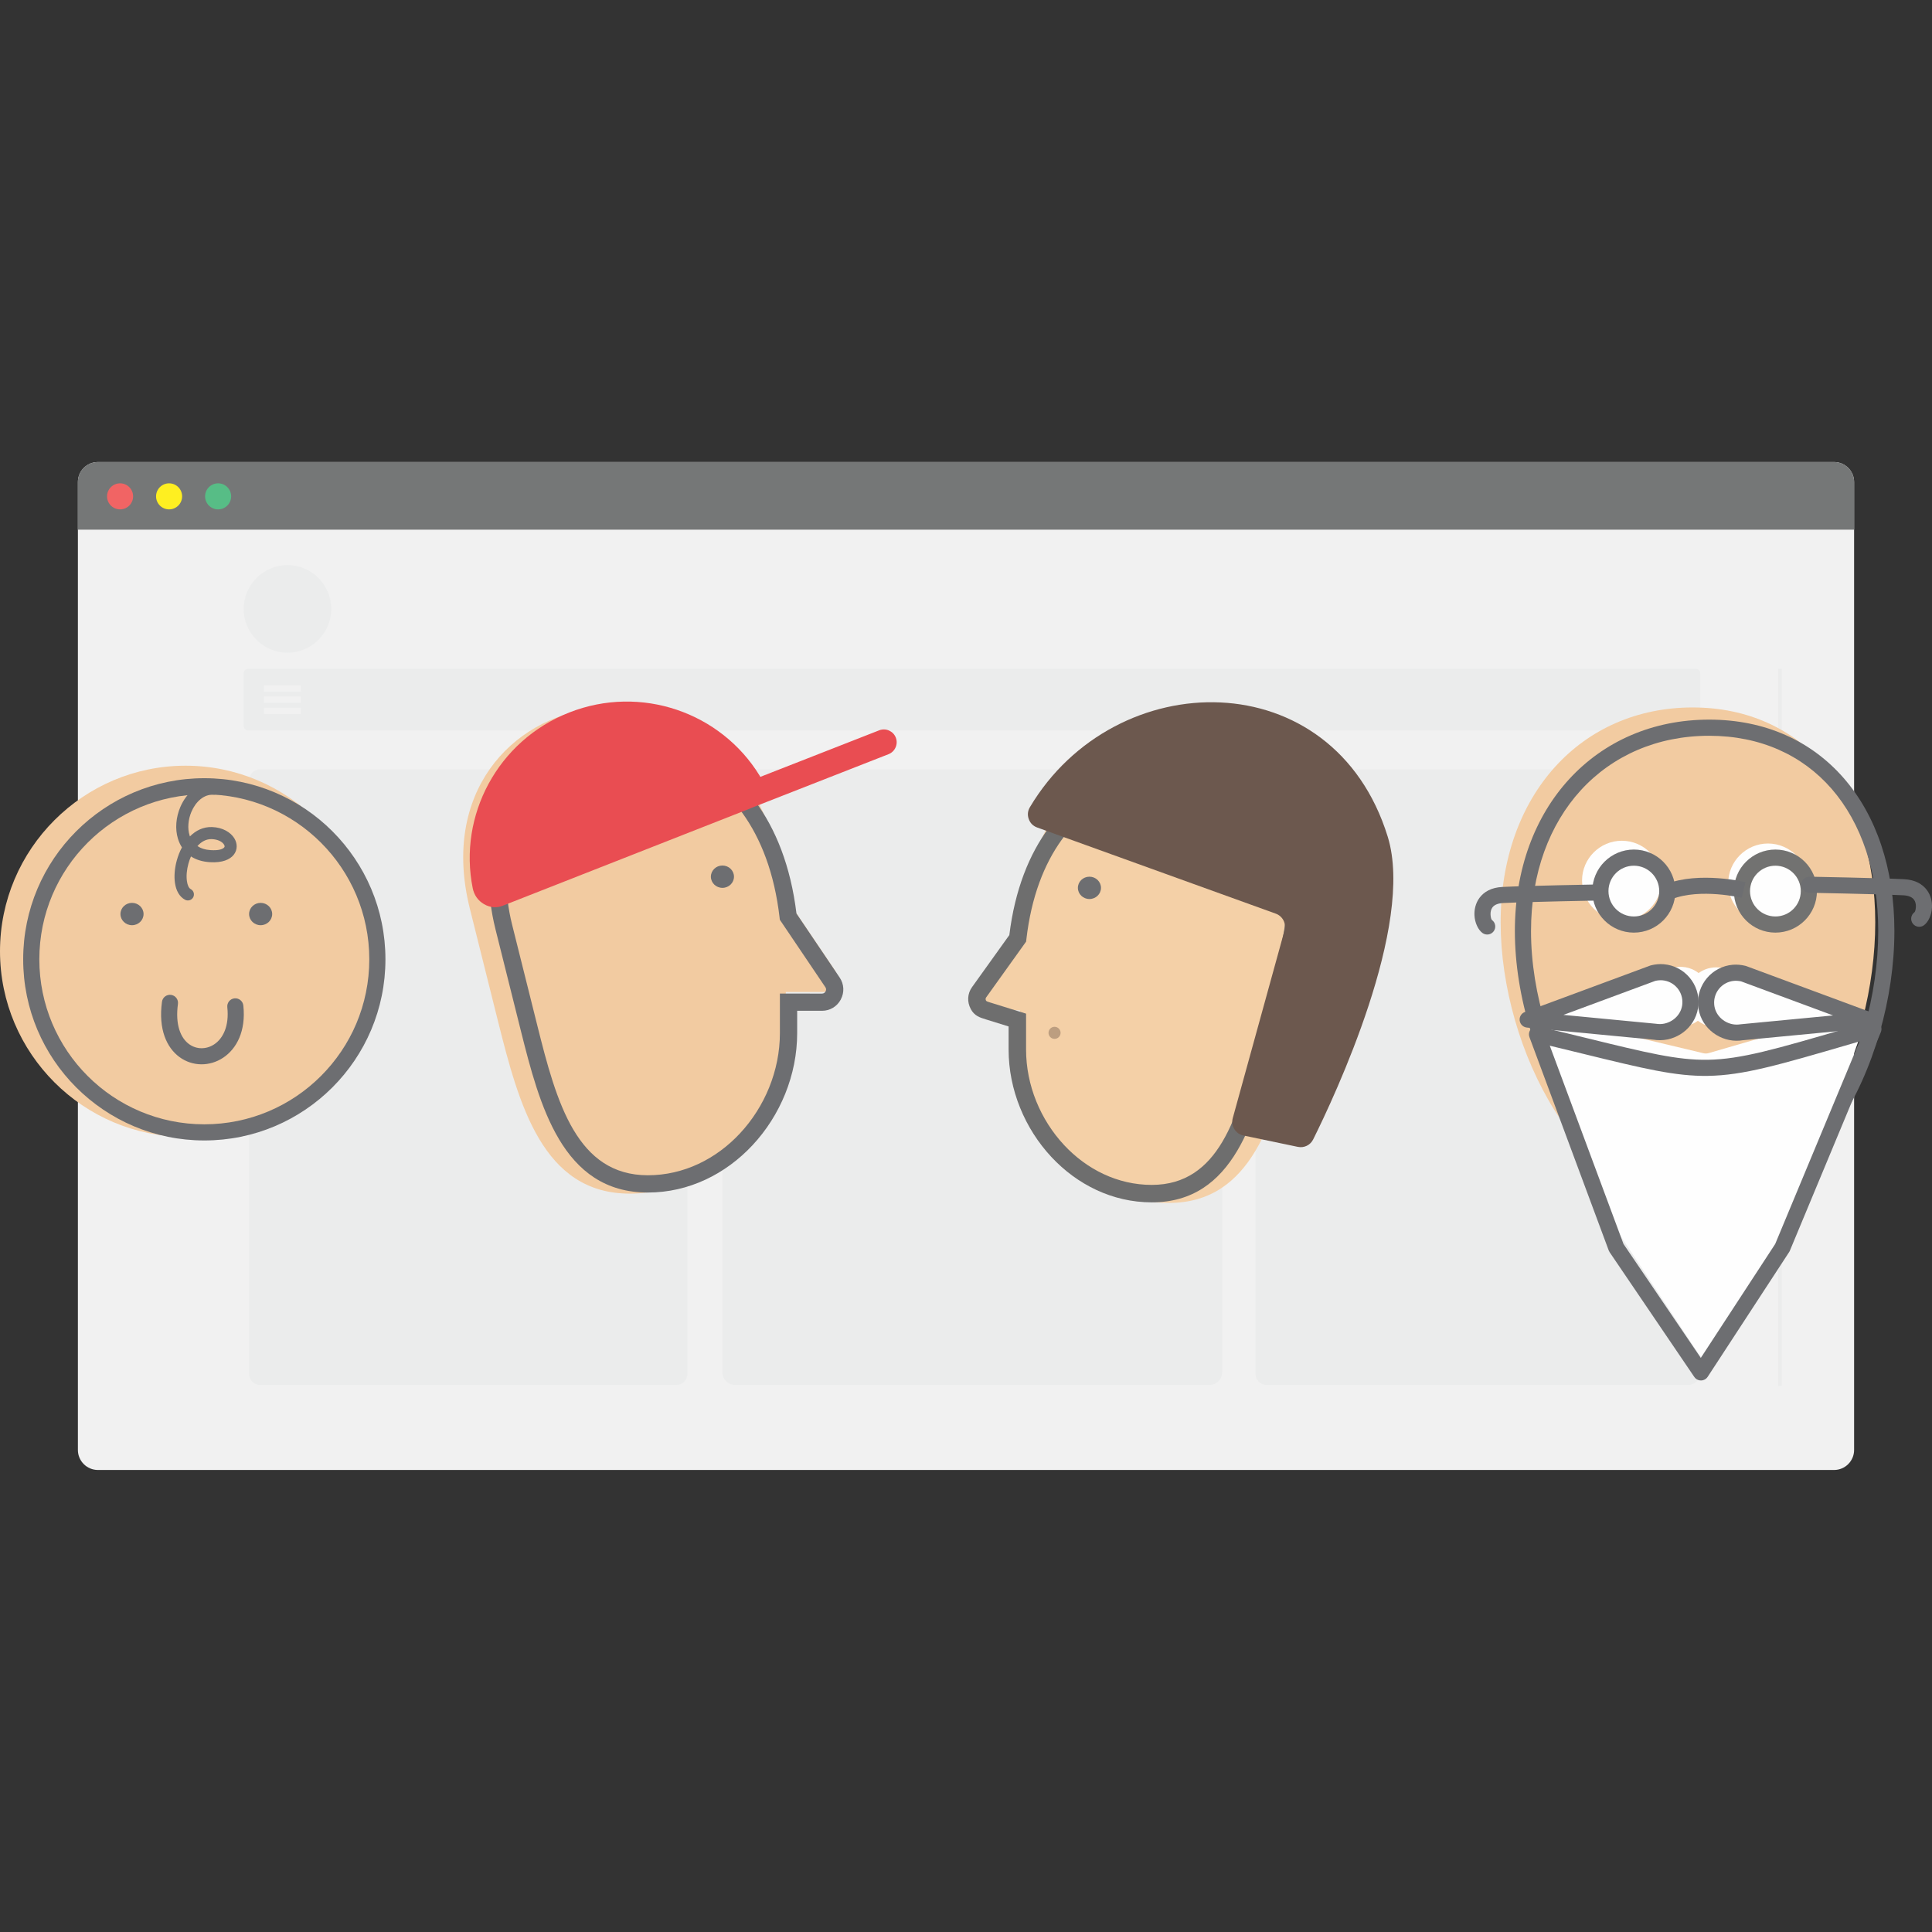 <?xml version="1.0" encoding="utf-8"?>
<!-- Generator: Adobe Illustrator 19.1.0, SVG Export Plug-In . SVG Version: 6.00 Build 0) -->
<svg xmlns="http://www.w3.org/2000/svg" xmlns:xlink="http://www.w3.org/1999/xlink" version="1.1" id="Warstwa_1" x="0px" y="0px" viewBox="0 0 2880 2880" style="enable-background:new 0 0 2880 2880;" xml:space="preserve"><rect x="0" y="0" width="2880" height="2880" fill="#333333" stroke="none"/> <style type="text/css"> .st0{fill:#F1F1F1;} .st1{fill:#757777;} .st2{fill:#FEEF21;} .st3{fill:#F16464;} .st4{fill:#57BD86;} .st5{fill:#EBECEC;} .st6{fill:#F2CBA1;} .st7{fill:#6D6E71;} .st8{fill:#E94D52;} .st9{fill:#FEFEFE;} .st10{fill:#727271;} .st11{fill:#F4D0A7;} .st12{fill:#6E6E6E;} .st13{fill:#6C584E;} .st14{fill:#BC9E80;} </style> <g> <g> <g> <path class="st0" d="M2734.083,688.731H145.915c-16.391,0-29.798,13.409-29.798,29.798 v1442.942c0,16.389,13.407,29.798,29.798,29.798h2588.168 c16.39,0,29.797-13.409,29.797-29.798V718.529 C2763.881,702.14,2750.473,688.731,2734.083,688.731z"/> <path class="st1" d="M2734.085,688.731H145.913c-16.38,0-29.797,13.415-29.797,29.798 v71.046h2647.764v-71.046C2763.881,702.139,2750.472,688.731,2734.085,688.731z"/> <g> <circle class="st2" cx="252.068" cy="739.905" r="19.418"/> <g> <circle class="st3" cx="178.996" cy="739.905" r="19.418"/> <circle class="st4" cx="325.14" cy="739.905" r="19.418"/> </g> </g> </g> <path class="st5" d="M369.933,996.938h2157.941c3.677,0,6.681,3.006,6.681,6.682v78.599 c0,3.677-3.004,6.681-6.681,6.681H369.933c-3.677,0-6.683-3.005-6.683-6.681 v-78.599C363.25,999.944,366.256,996.938,369.933,996.938L369.933,996.938z M393.993,1021.539c-0.361,0-0.657,0.294-0.657,0.659v8.177 c0,0.363,0.295,0.659,0.657,0.659l53.858-0.002c0.361,0,0.658-0.294,0.658-0.657 v-8.178c0-0.363-0.295-0.657-0.658-0.657H393.993L393.993,1021.539z M393.993,1054.906c-0.361,0-0.657,0.294-0.657,0.657v8.178 c0,0.363,0.295,0.658,0.657,0.658h53.858c0.361,0,0.658-0.295,0.658-0.658v-8.177 c0-0.364-0.295-0.658-0.658-0.658H393.993L393.993,1054.906z M393.993,1038.222 c-0.361,0-0.657,0.296-0.657,0.659v8.177c0,0.364,0.295,0.659,0.657,0.659 h53.858c0.361,0,0.658-0.294,0.658-0.657v-8.178c0-0.363-0.295-0.659-0.658-0.659 H393.993z"/> <path class="st5" d="M428.546,972.975c35.965,0,65.296-29.332,65.296-65.295 s-29.331-65.296-65.296-65.296c-35.963,0-65.296,29.333-65.296,65.296 S392.583,972.975,428.546,972.975z"/> <path class="st5" d="M387.642,1146.879h620.777c8.984,0,16.335,7.35,16.335,16.335v884.936 c0,8.985-7.351,16.335-16.335,16.335H387.642c-8.984,0-16.335-7.349-16.335-16.335 v-884.936C371.308,1154.228,378.659,1146.879,387.642,1146.879z"/> <path class="st5" d="M1095.542,1146.879h707.666c10.242,0,18.622,8.38,18.622,18.622v880.361 c0,10.243-8.379,18.622-18.622,18.622h-707.666c-10.242,0-18.622-8.379-18.622-18.622 v-880.361C1076.92,1155.258,1085.299,1146.879,1095.542,1146.879z"/> <path class="st5" d="M1888.037,1146.879h629.03c9.104,0,16.553,7.447,16.553,16.553v884.498 c0,9.106-7.449,16.553-16.553,16.553h-629.03c-9.104,0-16.553-7.447-16.553-16.553 v-884.498C1871.484,1154.326,1878.932,1146.879,1888.037,1146.879z"/> <polygon class="st5" points="2656.059,996.938 2650.894,996.938 2650.894,1254.842 2646.189,1254.842 2646.189,1455.966 2650.894,1455.966 2650.894,2065.917 2656.059,2065.917 2656.059,1455.966 2660.764,1455.966 2660.764,1254.842 2656.059,1254.842 "/> </g> <g> <path class="st6" d="M276.607,1694.631c152.349,0,276.607-124.257,276.607-276.607 c0-152.349-124.257-276.606-276.607-276.606c-152.35,0-276.607,124.257-276.607,276.606 C-0,1570.374,124.257,1694.631,276.607,1694.631z"/> <path class="st7" d="M304.564,1160.057c74.557,0,142.059,30.223,190.918,79.083 c48.861,48.861,79.085,116.362,79.085,190.918c0,74.558-30.224,142.061-79.085,190.92 c-48.859,48.86-116.361,79.083-190.918,79.083 c-74.558,0-142.06-30.223-190.92-79.083 c-48.861-48.859-79.085-116.362-79.085-190.92 c0-74.555,30.225-142.059,79.085-190.918 C162.504,1190.28,230.006,1160.057,304.564,1160.057L304.564,1160.057z M478.463,1256.16 c-44.503-44.503-105.987-72.03-173.899-72.03s-129.398,27.527-173.901,72.03 c-44.503,44.502-72.03,105.985-72.03,173.899 c0,67.913,27.527,129.398,72.03,173.899c44.503,44.503,105.989,72.031,173.901,72.031 s129.396-27.528,173.899-72.031c44.502-44.501,72.029-105.986,72.029-173.899 C550.492,1362.147,522.965,1300.664,478.463,1256.16z"/> <path class="st7" d="M319.167,1166.675c4.967,0.254,8.787,4.485,8.534,9.451 c-0.252,4.967-4.485,8.787-9.451,8.534 c-14.693-0.785-26.724,10.823-32.952,25.566 c-2.386,5.644-3.906,11.77-4.402,17.896c-0.481,5.952,0.025,11.805,1.667,17.075 c0.172,0.552,0.355,1.095,0.556,1.635c8.779-8.851,19.857-14.396,33.005-13.955 c15.92,0.536,27.706,7.909,33.1,16.642c2.377,3.845,3.619,8.029,3.599,12.2 c-0.026,4.464-1.459,8.779-4.445,12.547c-5.637,7.113-17.06,12.073-35.212,11.003 c-11.665-0.686-21.086-3.788-28.495-8.585 c-1.519,3.449-2.785,7.053-3.785,10.691c-2.551,9.271-3.36,18.662-2.224,26.299 c0.865,5.806,2.714,10.161,5.593,11.668c4.401,2.297,6.106,7.73,3.809,12.13 c-2.298,4.402-7.731,6.107-12.132,3.809c-8.51-4.455-13.425-13.645-15.113-24.997 c-1.483-9.957-0.492-21.967,2.717-33.636c1.841-6.694,4.42-13.32,7.691-19.427 c-2.524-3.901-4.468-8.164-5.873-12.663c-2.358-7.561-3.101-15.723-2.444-23.847 c0.642-7.954,2.651-15.986,5.811-23.468 C277.672,1182.061,295.954,1165.433,319.167,1166.675L319.167,1166.675z M294.332,1261.216 c5.035,3.376,11.601,5.581,19.892,6.069c11.477,0.677,17.748-1.256,20.051-4.161 c0.377-0.478,0.561-0.984,0.562-1.471c0.005-0.782-0.313-1.704-0.916-2.68 c-2.602-4.212-9.045-7.795-18.36-8.108 C307.271,1250.587,300.088,1254.758,294.332,1261.216z"/> <path class="st7" d="M338.848,1501.441c-0.701-6.595,4.078-12.513,10.673-13.214 c6.595-0.701,12.512,4.078,13.212,10.673 c4.103,38.161-10.117,64.501-29.989,77.752 c-9.996,6.667-21.414,10.002-32.76,9.894 c-11.475-0.109-22.843-3.711-32.597-10.921 c-18.847-13.927-31.513-41.207-25.93-82.294 c0.881-6.57,6.924-11.18,13.495-10.298c6.569,0.883,11.179,6.924,10.298,13.495 c-4.217,31.026,3.96,50.601,16.434,59.818c5.555,4.106,12.004,6.157,18.489,6.219 c6.614,0.063,13.311-1.909,19.219-5.849 C332.554,1547.94,341.852,1529.39,338.848,1501.441z"/> </g> <g> <path class="st6" d="M1170.784,1337.182l73.342,108.663 c4.474,6.63,4.897,14.624,1.139,21.686 c-3.755,7.053-10.617,11.175-18.613,11.172l-55.241-0.026v51.168 c0,129.539-103.198,249.461-232.74,249.461l0,0 c-129.548,0-165.102-132.148-196.51-257.821l-41.804-167.245 C614.042,1008.93,1121.619,910.385,1170.784,1337.182z"/> <path class="st7" d="M1164.234,1373.631l66.086,97.912 c0.703,1.04,1.085,2.102,1.136,3.091c0.054,1.054-0.198,2.157-0.763,3.22 h-0.05c-0.59,1.11-1.342,1.942-2.178,2.444 c-0.907,0.543-2.009,0.836-3.228,0.836l-49.778-0.021l-12.873-0.004v12.826 v46.102c0,56.079-22.738,110.058-59.594,149.565 c-35.338,37.876-83.66,62.346-137.25,62.346c-52.897,0-86.746-27.213-110.632-67.356 h-0.051c-25.131-42.233-39.974-99.422-53.918-155.206l-37.669-150.698 c-24.354-97.428,6.352-171.456,59.85-213.693 c24.969-19.711,54.959-32.603,86.649-37.792 c31.739-5.198,65.153-2.656,96.929,8.5 c74.355,26.105,139.96,99.719,155.22,232.194l0.364,3.143L1164.234,1373.631 L1164.234,1373.631L1164.234,1373.631z M1251.645,1457.162l-64.364-95.361 c-17.282-141.899-89.716-221.469-171.928-250.335 c-35.903-12.605-73.652-15.48-109.503-9.609 c-35.895,5.877-69.95,20.553-98.416,43.025 c-60.886,48.067-96.067,131.371-68.902,240.041l37.669,150.699 c14.357,57.441,29.69,116.41,56.823,162.02l-0.038,0.023 c28.38,47.698,68.921,80.029,132.758,80.029c61.119,0,116.042-27.708,156.055-70.595 c41.148-44.108,66.534-104.398,66.534-167.062v-33.275l36.905,0.015 c5.979,0.003,11.578-1.56,16.404-4.457c4.899-2.939,8.941-7.151,11.729-12.397 l-0.038-0.021c2.814-5.292,4.061-10.963,3.767-16.578 C1256.805,1467.632,1254.97,1462.09,1251.645,1457.162z"/> <path class="st8" d="M1133.416,1158.063l177.176-69.395 c9.788-3.833,20.929,1.037,24.761,10.824l0.002,0.003 c3.833,9.788-1.037,20.927-10.824,24.761l-204.378,80.048 c-0.937,0.473-1.908,0.908-2.913,1.304l-183.899,72.273L749.443,1350.153 c-9.359,3.677-18.977,2.862-27.93-2.367 c-8.952-5.228-14.749-13.413-16.829-23.766 c-21.721-108.184,36.958-219.892,143.861-261.904 c106.902-42.014,225.937-0.146,283.683,93.879 C1132.648,1156.678,1133.044,1157.368,1133.416,1158.063z"/> </g> <g> <path class="st6" d="M2523.156,1054.597c165.731,0,272.251,129.887,272.251,320.469 c0,190.581-106.52,418.899-272.251,418.899c-165.731,0-286.168-228.319-286.168-418.899 C2236.988,1184.485,2357.425,1054.597,2523.156,1054.597z"/> <path class="st7" d="M2547.808,1072.734c83.58,0,152.419,31.881,200.594,87.195 c48.325,55.485,75.527,134.391,75.527,228.059c0,98.765-30.373,208.098-83.89,288.422 c-47.425,71.176-113.051,119.967-192.231,119.967 c-79.946,0-149.173-49.892-199.906-122.33 c-56.105-80.113-89.715-188.246-89.715-286.06 c0-92.646,30.01-170.854,80.728-226.254 C2390.564,1105.314,2463.437,1072.734,2547.808,1072.734L2547.808,1072.734z M2730.254,1175.73c-43.604-50.066-106.204-78.921-182.446-78.921 c-77.452,0-144.147,29.687-191.213,81.099 c-46.699,51.013-74.333,123.601-74.333,210.079 c0,93.221,31.952,196.165,85.293,272.331 c46.443,66.313,108.992,111.985,180.252,111.985 c70.136,0,129.052-44.394,172.201-109.154c50.938-76.451,79.845-180.766,79.845-275.162 C2799.854,1300.282,2774.786,1226.862,2730.254,1175.73z"/> <path class="st9" d="M2496.671,1530.051l-189.949-18.183l186.829-69.195 c4.604-1.145,9.981-1.723,14.973-1.309 c24.538,2.042,42.777,23.592,40.738,48.129 C2547.026,1516.383,2521.266,1534.118,2496.671,1530.051z"/> <path class="st9" d="M2566.478,1530.848l189.948-18.183l-186.827-69.195 c-4.604-1.145-9.982-1.723-14.973-1.309 c-24.538,2.042-42.777,23.591-40.737,48.129 C2516.123,1517.18,2541.883,1534.915,2566.478,1530.848z"/> <path class="st9" d="M2531.763,2017.645l-123.436-186.443 c-0.618-0.934-1.066-1.783-1.487-2.821l-118.555-292.174 c-2.313-5.703-1.317-11.802,2.695-16.469c4.011-4.667,9.886-6.572,15.873-5.145 l232.217,55.397c2.826,0.675,5.401,0.61,8.188-0.199l211.731-61.499 c6.006-1.745,12.081-0.04,16.299,4.578c4.218,4.617,5.218,10.762,3.096,16.644 l-93.925,260.391c-0.24,0.667-23.607,40.229-23.947,40.854l-101.317,185.715 c-2.767,5.075-7.609,8.089-13.382,8.337 C2540.034,2025.058,2534.956,2022.466,2531.763,2017.645z"/> <path class="st9" d="M2635.507,1376.008c32.659,0,59.295-26.637,59.295-59.297 c0-32.658-26.635-59.295-59.295-59.295c-32.66,0-59.297,26.637-59.297,59.295 C2576.21,1349.371,2602.847,1376.008,2635.507,1376.008z"/> <path class="st9" d="M2417.625,1371.884c32.659,0,59.295-26.637,59.295-59.297 c0-32.658-26.636-59.295-59.295-59.295c-32.66,0-59.297,26.637-59.297,59.295 C2358.329,1345.247,2384.966,1371.884,2417.625,1371.884z"/> <path class="st10" d="M2646.566,1266.415c17.094,0,32.574,6.932,43.779,18.135 c11.204,11.205,18.135,26.684,18.135,43.778c0,17.095-6.933,32.574-18.135,43.777 c-11.205,11.205-26.684,18.137-43.779,18.137c-17.094,0-32.574-6.933-43.779-18.135 c-11.202-11.205-18.134-26.685-18.134-43.779c0-17.096,6.932-32.574,18.134-43.778 C2613.992,1273.349,2629.473,1266.415,2646.566,1266.415L2646.566,1266.415z M2673.324,1301.572c-6.845-6.846-16.307-11.081-26.758-11.081 c-10.449,0-19.91,4.235-26.758,11.081c-6.846,6.846-11.081,16.306-11.081,26.757 c0,10.449,4.235,19.912,11.081,26.758c6.847,6.846,16.308,11.081,26.758,11.081 c10.451,0,19.914-4.237,26.758-11.083c6.846-6.844,11.081-16.306,11.081-26.756 C2684.405,1317.879,2680.17,1308.417,2673.324,1301.572z"/> <path class="st7" d="M2435.551,1266.415c17.095,0,32.573,6.932,43.779,18.135 c11.205,11.204,18.136,26.682,18.136,43.778c0,17.095-6.93,32.574-18.136,43.779 c-11.205,11.203-26.684,18.135-43.779,18.135c-17.095,0-32.574-6.933-43.777-18.135 c-11.202-11.205-18.135-26.685-18.135-43.779c0-17.096,6.933-32.574,18.135-43.778 C2402.977,1273.349,2418.457,1266.415,2435.551,1266.415L2435.551,1266.415z M2462.31,1301.572c-6.847-6.846-16.308-11.081-26.759-11.081 c-10.449,0-19.911,4.235-26.756,11.081c-6.846,6.846-11.081,16.306-11.081,26.757 c0,10.449,4.235,19.912,11.081,26.758c6.844,6.846,16.306,11.081,26.756,11.081 c10.451,0,19.912-4.235,26.759-11.081c6.846-6.846,11.083-16.307,11.083-26.758 C2473.393,1317.878,2469.157,1308.417,2462.31,1301.572z"/> <path class="st7" d="M2382.849,1318.41c6.621-0.128,12.097,5.135,12.225,11.756 c0.13,6.621-5.134,12.097-11.755,12.225 c-0.299,0.005-104.86,1.864-142.687,3.755 c-8.364,0.416-13.287,3.037-15.856,6.493c-1.087,1.463-1.827,3.124-2.277,4.847 c-0.501,1.919-0.664,3.953-0.565,5.94c0.204,4.093,1.106,7.254,2.167,8.041 c5.324,3.947,6.439,11.465,2.492,16.786c-3.947,5.324-11.464,6.439-16.786,2.492 c-6.343-4.713-11.301-15.122-11.853-26.189 c-0.211-4.234,0.172-8.696,1.32-13.088c1.197-4.589,3.213-9.072,6.224-13.124 c6.527-8.781,17.335-15.346,34.006-16.179 C2276.794,1320.303,2382.547,1318.417,2382.849,1318.41z"/> <path class="st7" d="M2696.969,1330.845c-6.621-0.128-11.885-5.603-11.755-12.224 c0.128-6.622,5.603-11.884,12.225-11.756c0.297,0.006,103.677,1.892,140.957,3.758 c16.67,0.831,27.48,7.396,34.005,16.177c3.01,4.051,5.026,8.534,6.225,13.123 c1.146,4.393,1.53,8.856,1.32,13.087c-0.553,11.07-5.511,21.478-11.853,26.192 c-5.323,3.946-12.841,2.83-16.786-2.492c-3.947-5.322-2.832-12.839,2.491-16.786 c1.062-0.79,1.963-3.949,2.169-8.041c0.098-1.987-0.066-4.022-0.567-5.94 c-0.448-1.723-1.188-3.384-2.275-4.846c-2.569-3.458-7.492-6.077-15.857-6.495 C2799.435,1332.709,2697.262,1330.849,2696.969,1330.845z"/> <path class="st7" d="M2596.385,1338.381c-0.176-0.041-61.541-14.795-104.185,1.958 l-8.747-22.381c49.721-19.534,118.283-3.04,118.481-2.993L2596.385,1338.381z"/> <path class="st7" d="M2525.299,2052.07l-125.838-185.409 c-0.549-0.81-0.984-1.662-1.312-2.54l-0.006,0.003l-118.219-318.082 c-2.312-6.206,0.846-13.111,7.052-15.423c2.312-0.859,4.719-0.961,6.95-0.43 l0.009-0.041c21.037,5.019,47.706,11.546,71.714,17.421 c88.592,21.68,134.66,32.954,180.174,32.231 c49.375-0.784,100.492-15.702,206.982-46.776 c11.52-3.36,23.686-6.912,36.557-10.65c6.362-1.843,13.015,1.821,14.858,8.181 c0.79,2.727,0.568,5.506-0.442,7.938l0.02,0.009l-135.738,326.044 c-0.379,0.911-0.858,1.752-1.417,2.514l-121.02,185.324 c-3.608,5.557-11.041,7.134-16.597,3.527 C2527.457,2054.892,2526.206,2053.569,2525.299,2052.07L2525.299,2052.07z M2420.127,1854.429l115.233,169.783l110.9-169.828l125.712-301.964l-12.491,3.644 c-108.55,31.675-160.657,46.881-213.284,47.717 c-48.644,0.771-95.701-10.745-186.192-32.888 c-13.98-3.422-29.215-7.15-49.754-12.092L2420.127,1854.429z"/> <path class="st7" d="M2595.264,1526.822l137.266-13.141l-137.038-50.753 c-1.536-0.344-3.251-0.612-5.067-0.771c-1.834-0.16-3.656-0.187-5.355-0.046 c-8.969,0.745-16.78,5.048-22.153,11.396 c-5.375,6.35-8.327,14.772-7.582,23.757c0.091,1.091,0.194,1.974,0.303,2.639 c1.411,8.54,6.232,15.687,12.756,20.556c6.589,4.917,14.856,7.472,23.084,6.789 c1.035-0.086,1.888-0.183,2.529-0.29 C2594.43,1526.89,2594.848,1526.846,2595.264,1526.822L2595.264,1526.822z M2787.015,1532.568l-189.404,18.132c-1.563,0.254-2.944,0.427-4.157,0.528 c-14.15,1.177-28.271-3.151-39.447-11.489 c-11.237-8.387-19.57-20.88-22.066-35.978 c-0.276-1.682-0.472-3.192-0.583-4.522c-1.292-15.553,3.857-30.181,13.224-41.248 c9.369-11.068,22.949-18.565,38.517-19.859c3.124-0.258,6.308-0.223,9.396,0.047 c2.983,0.26,6.012,0.77,8.9,1.462c0.603,0.119,1.206,0.287,1.802,0.507 l186.827,69.194l-0.007,0.019c4.199,1.545,7.363,5.386,7.813,10.137 C2798.453,1526.091,2793.61,1531.945,2787.015,1532.568z"/> <path class="st7" d="M2465.533,1549.902l-189.399-18.131 c-6.595-0.623-11.438-6.477-10.815-13.072c0.448-4.749,3.612-8.59,7.813-10.136 l-0.007-0.019l186.827-69.193c0.595-0.22,1.197-0.387,1.802-0.507 c2.888-0.693,5.918-1.201,8.901-1.462c3.086-0.269,6.272-0.304,9.396-0.047 c15.566,1.295,29.146,8.792,38.517,19.86 c9.365,11.066,14.516,25.695,13.223,41.247c-0.111,1.33-0.307,2.84-0.584,4.523 c-2.497,15.097-10.828,27.591-22.066,35.976 c-11.175,8.341-25.296,12.667-39.447,11.491 C2468.481,1550.33,2467.095,1550.155,2465.533,1549.902L2465.533,1549.902z M2330.617,1512.885l137.266,13.141c0.416,0.025,0.836,0.068,1.257,0.137 c0.642,0.106,1.493,0.204,2.529,0.29c8.228,0.683,16.497-1.873,23.083-6.789 c6.525-4.869,11.345-12.018,12.758-20.556c0.109-0.666,0.211-1.549,0.302-2.64 c0.747-8.985-2.207-17.407-7.58-23.757 c-5.375-6.347-13.184-10.65-22.155-11.396c-1.698-0.14-3.519-0.114-5.354,0.047 c-1.816,0.159-3.529,0.427-5.067,0.77L2330.617,1512.885z"/> </g> <ellipse class="st7" cx="196.782" cy="1362.543" rx="17.218" ry="16.648"/> <ellipse class="st7" cx="388.526" cy="1362.543" rx="17.218" ry="16.648"/> <ellipse class="st7" cx="1076.92" cy="1306.862" rx="17.218" ry="16.648"/> <path class="st11" d="M1521.008,1370.846l-70.059,103.79 c-4.265,6.331-4.678,13.965-1.091,20.71c3.587,6.744,10.149,10.677,17.784,10.677 l52.77-0.018v48.869c0,123.74,98.569,238.288,222.307,238.288l0,0 c123.754,0,157.701-126.23,187.712-246.286l39.929-159.75 C2052.814,1057.297,1567.976,963.175,1521.008,1370.846z"/> <path class="st12" d="M1527.651,1406.363l-57.611,80.441c-0.498,0.707-0.779,1.436-0.809,2.13 c-0.051,0.908,0.197,1.9,0.691,2.858h0.05 c0.498,0.925,3.554,1.866,6.877,2.876h0.05l1.419,0.43l42.045,13.072 l9.187,2.858v9.536v44.049c0,53.38,21.651,104.761,56.74,142.363 c33.616,36.044,79.595,59.329,130.58,59.329c50.257,0,82.418-25.849,105.111-63.992 c23.947-40.241,38.113-94.814,51.416-148.048l35.979-143.949 c23.186-92.751-6.015-163.206-56.916-203.386 c-23.752-18.755-52.294-31.02-82.44-35.959 c-30.194-4.942-61.994-2.531-92.235,8.098 c-70.788,24.856-133.243,94.963-147.783,221.196l-0.401,3.375L1527.651,1406.363 L1527.651,1406.363z M1448.887,1471.646l55.709-77.758 c16.625-135.624,85.956-211.695,164.642-239.328 c34.411-12.082,70.588-14.826,104.948-9.207 c34.407,5.633,67.05,19.701,94.336,41.251 c58.356,46.06,92.09,125.904,66.075,230.009l-35.981,143.949 c-13.735,54.936-28.395,111.31-54.375,154.975 c-27.234,45.779-66.139,76.8-127.371,76.8 c-58.59,0-111.246-26.56-149.589-67.661 c-39.431-42.26-63.759-100.022-63.759-160.062v-34.494l-32.839-10.216l-1.423-0.43 l0.017-0.013c-8.726-2.662-16.79-5.142-22.278-15.47l0.033-0.017 c-2.743-5.19-4.017-10.81-3.737-16.364 C1443.595,1481.957,1445.445,1476.472,1448.887,1471.646z"/> <path class="st13" d="M1546.077,1233.523l355.698,128.449 c10.28,3.719,15.931,14.643,13.024,25.154l-77.114,279.572 c-1.589,5.751-0.813,11.286,2.297,16.395c3.106,5.09,7.682,8.329,13.518,9.551 l81.099,16.974c9.42,1.968,18.64-2.511,22.938-11.107 c31.452-63.197,152.001-319.038,111.144-451.202 c-80.849-261.643-406.4-257.477-533.426-44.062 c-3.306,5.535-3.882,11.632-1.721,17.702 C1535.699,1226.996,1540.027,1231.343,1546.077,1233.523z"/> <circle class="st14" cx="1572" cy="1539.631" r="9"/> <ellipse class="st7" cx="1624" cy="1323.51" rx="17.218" ry="16.648"/> </g> </svg>
